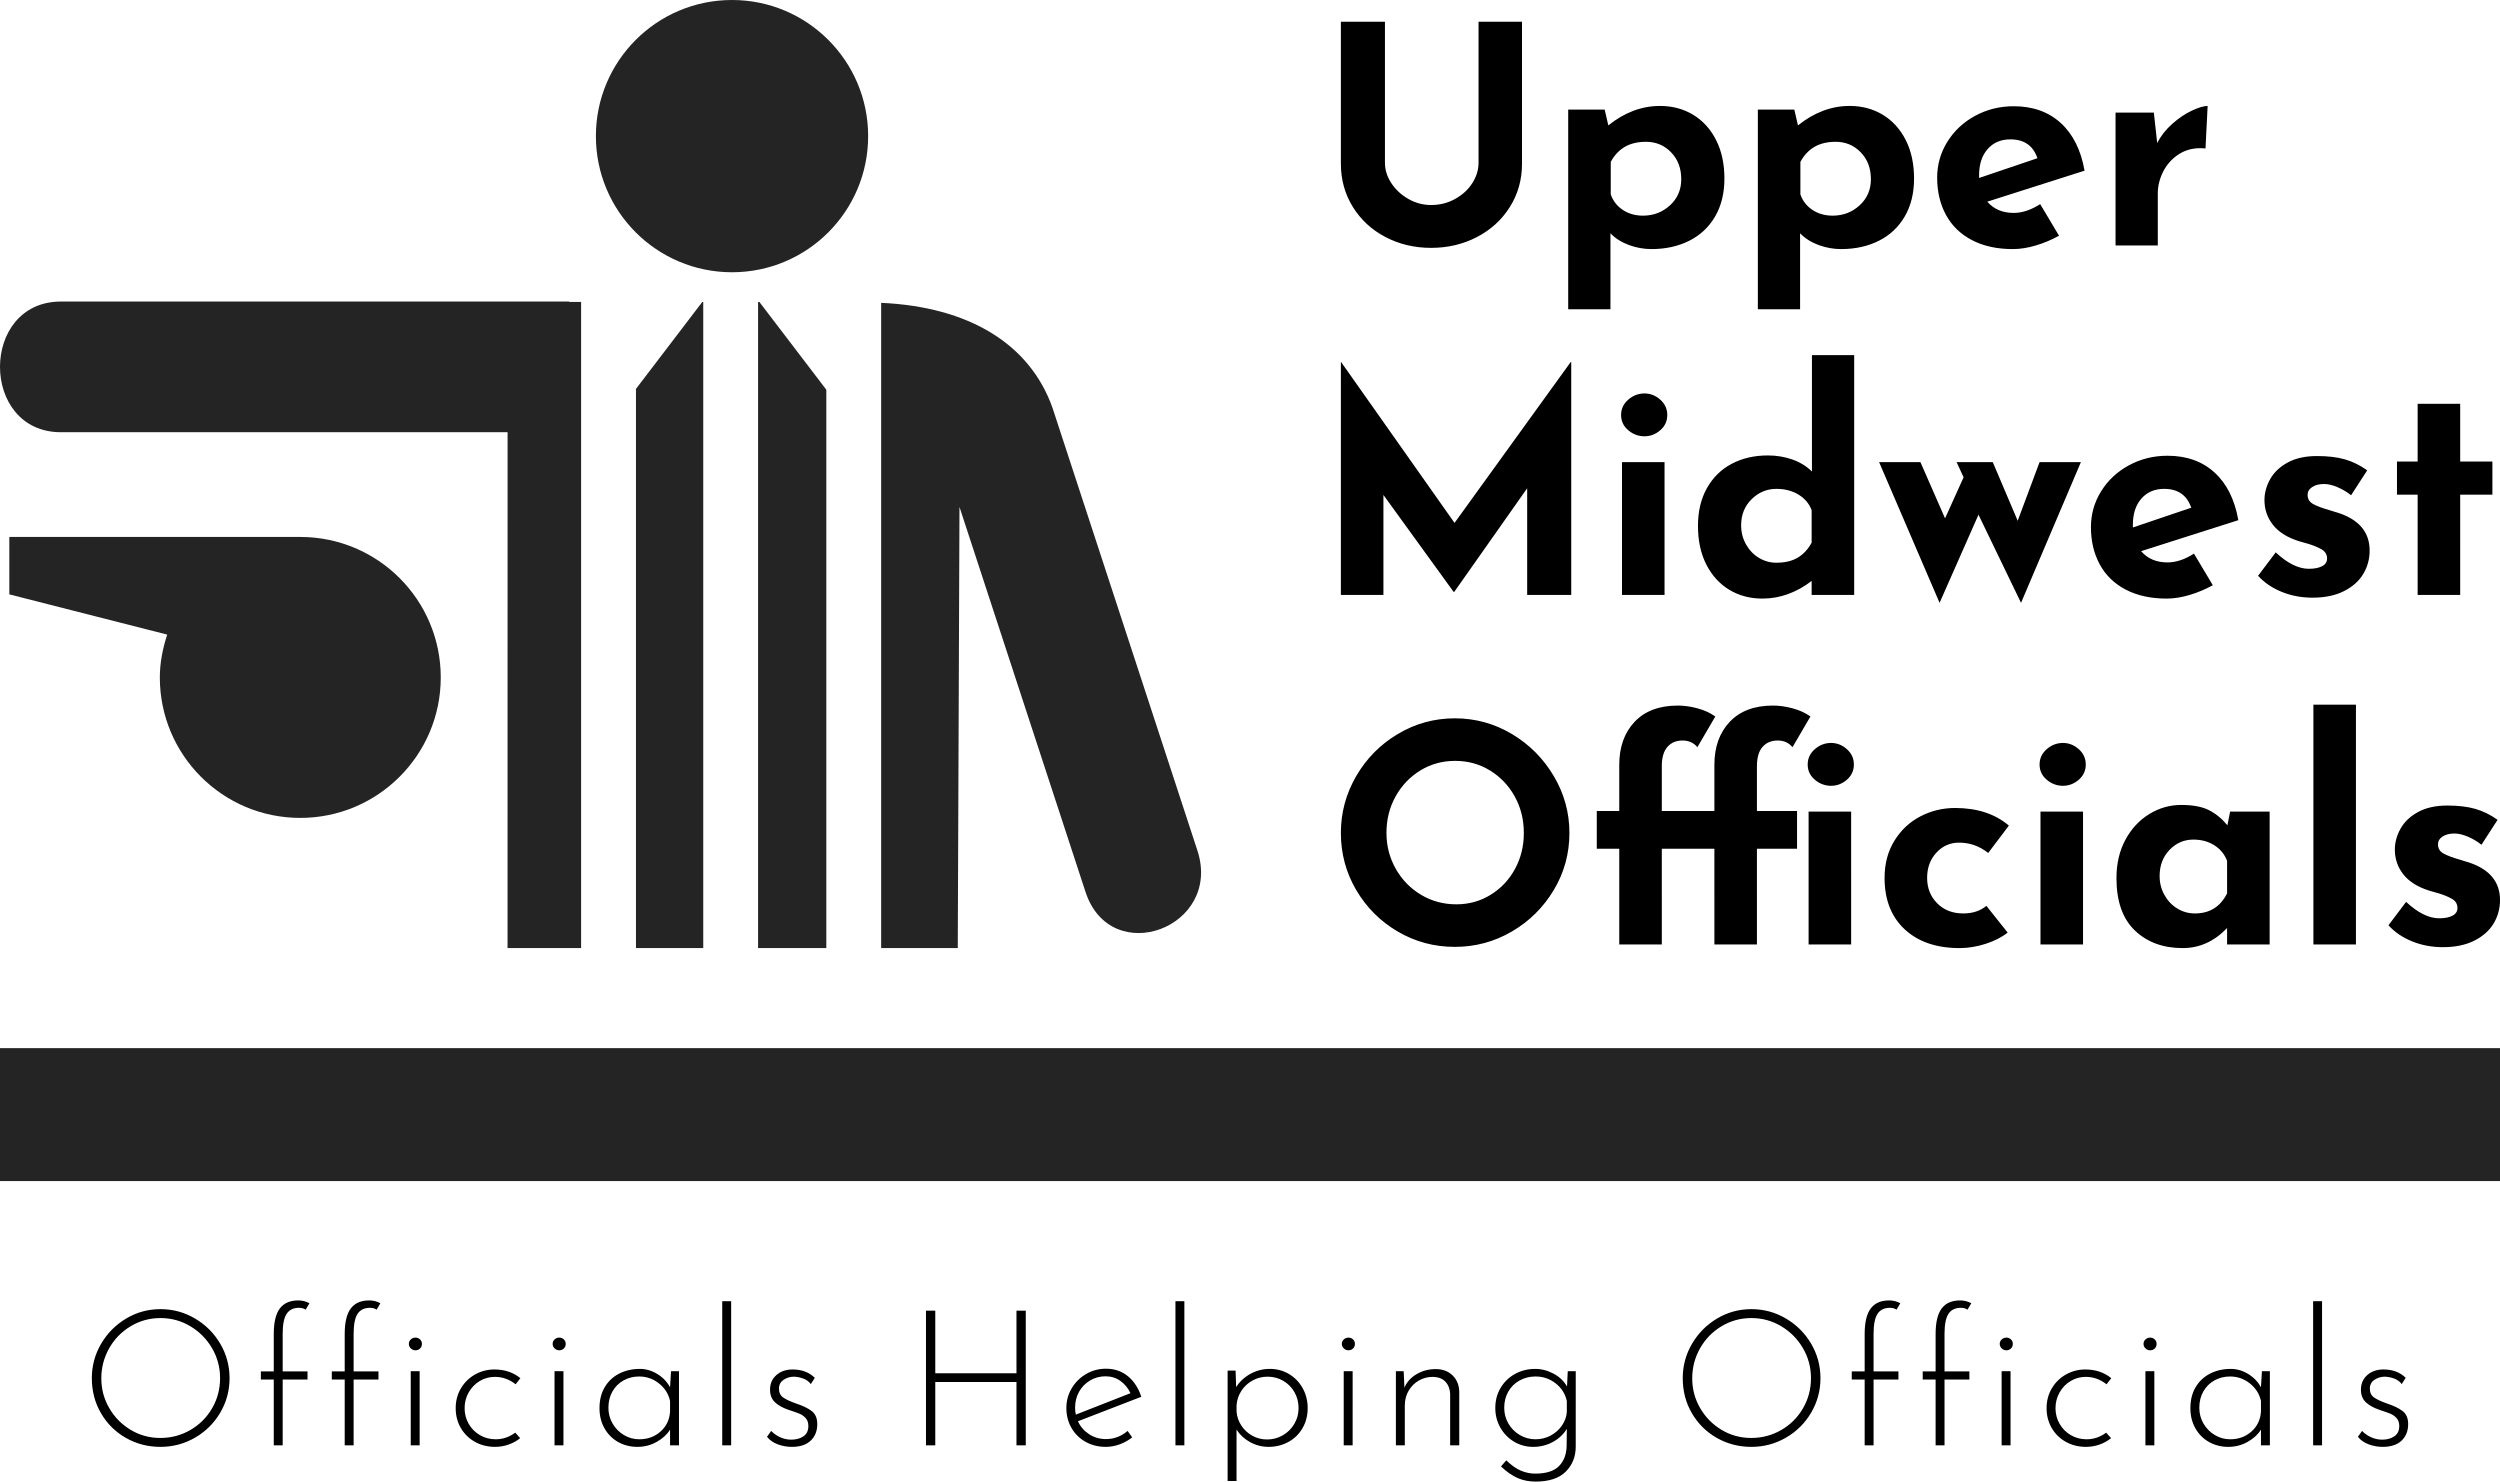 <?xml version="1.0" encoding="UTF-8"?>
<svg data-bbox="504.5 377.37 302.7 179.39" preserveAspectRatio="none" xmlns:xlink="http://www.w3.org/1999/xlink" xmlns="http://www.w3.org/2000/svg" height="2963.171" width="5000" viewBox="504.5 377.37 302.7 179.39" data-type="ugc">
    <g>
        <svg viewBox="0 0 302.7 16.095" preserveAspectRatio="none" y="504.278" x="504.5" height="16.095" width="302.7">
            <defs>
                <path id="8dceafaa-e3eb-4a8f-afab-48c21a3cdf1d" d="M302.7 0v16.095H0V0h302.7z"/>
            </defs>
            <use xlink:href="#8dceafaa-e3eb-4a8f-afab-48c21a3cdf1d" stroke-width="0" stroke="#a0a0a0" fill="#242424"/>
        </svg>
        <svg viewBox="2.72 -30.56 488.4 38.2" preserveAspectRatio="none" y="534.824" x="515.619" height="21.936" width="280.463">
            <path d="M2.72-14.16q0-3.92 1.96-7.26t5.28-5.32q3.32-1.98 7.24-1.98 3.92 0 7.28 1.98 3.36 1.98 5.32 5.32 1.96 3.34 1.96 7.26T29.8-6.9q-1.96 3.34-5.32 5.28Q21.12.32 17.2.32q-3.96 0-7.28-1.88-3.32-1.88-5.26-5.2-1.94-3.32-1.94-7.4Zm2 .04q0 3.4 1.68 6.28 1.68 2.88 4.52 4.58 2.84 1.7 6.24 1.7 3.44 0 6.34-1.68t4.58-4.58q1.68-2.9 1.68-6.34t-1.7-6.34q-1.7-2.9-4.58-4.62-2.88-1.72-6.28-1.72-3.44 0-6.32 1.74Q8-23.36 6.36-20.44q-1.64 2.92-1.64 6.32ZM41.08 0v-13.88h-2.72v-1.72h2.72v-7.88q0-3.68 1.28-5.38 1.28-1.7 3.88-1.7 1.28 0 2.36.6l-.8 1.36q-.52-.4-1.4-.4-1.76 0-2.6 1.26-.84 1.26-.84 4.22v7.92h5.24v1.72h-5.24V0h-1.88Zm14.96 0v-13.88h-2.72v-1.72h2.72v-7.88q0-3.68 1.28-5.38 1.28-1.7 3.88-1.7 1.28 0 2.36.6l-.8 1.36q-.52-.4-1.4-.4-1.76 0-2.6 1.26-.84 1.26-.84 4.22v7.92h5.24v1.72h-5.24V0h-1.88Zm13.92-15.64h1.88V0h-1.88v-15.64Zm-.4-5.76q0-.56.42-.94.42-.38.98-.38t.96.38q.4.38.4.94 0 .6-.4.98t-.96.38q-.56 0-.98-.4-.42-.4-.42-.96ZM93.04-1.52q-1.08.88-2.46 1.36-1.38.48-2.82.48-2.36 0-4.26-1.06t-2.98-2.92q-1.08-1.86-1.08-4.18 0-2.32 1.1-4.18 1.1-1.86 2.98-2.92Q85.4-16 87.6-16q3.24 0 5.48 1.84l-1 1.28q-2-1.56-4.36-1.56-1.76 0-3.22.88-1.46.88-2.32 2.4-.86 1.52-.86 3.32 0 1.8.86 3.3.86 1.5 2.36 2.38 1.5.88 3.34.88 2.24 0 4.12-1.4l1.04 1.16Zm7.24-14.12h1.88V0h-1.88v-15.64Zm-.4-5.76q0-.56.42-.94.42-.38.98-.38t.96.38q.4.38.4.94 0 .6-.4.98t-.96.38q-.56 0-.98-.4-.42-.4-.42-.96Zm24.96 5.76h1.68V0h-1.88v-3.32q-.92 1.52-2.8 2.58T117.76.32q-2.24 0-4.06-1.02-1.82-1.02-2.88-2.88-1.06-1.86-1.06-4.26 0-2.56 1.1-4.42 1.1-1.86 3.04-2.86 1.94-1 4.38-1 1.92 0 3.68 1.08 1.76 1.08 2.68 2.8l.2-3.4Zm-6.68 14.36q2.64 0 4.48-1.64 1.84-1.64 2-4.2v-2.24q-.48-2.2-2.32-3.68-1.84-1.48-4.2-1.48-1.8 0-3.28.82-1.48.82-2.34 2.32-.86 1.5-.86 3.46 0 1.8.88 3.32.88 1.52 2.38 2.42 1.5.9 3.26.9Zm17.48-29.12h1.88V0h-1.88v-30.4ZM150.32.32q-1.52 0-2.94-.52t-2.3-1.6l.88-1.24q.8.84 1.92 1.34 1.12.5 2.32.5 1.52 0 2.56-.7t1.04-2.18q0-1.04-.56-1.66-.56-.62-1.28-.92-.72-.3-2.32-.82-1.88-.64-2.9-1.62-1.02-.98-1.02-2.62 0-1.92 1.34-3.1Q148.4-16 150.48-16q2.88 0 4.68 1.76l-.84 1.32q-.6-.8-1.58-1.16-.98-.36-1.98-.4-1.2 0-2.18.66-.98.66-.98 1.86 0 1.24.88 1.86.88.62 2.68 1.26 2.2.72 3.36 1.62 1.16.9 1.16 2.74 0 2.16-1.38 3.48-1.38 1.32-3.98 1.32Zm49.32-28.72V0h-1.96v-13.36h-17.12V0h-1.96v-28.4h1.96v13.2h17.12v-13.2h1.96Zm16.92 27.08q2.52 0 4.56-1.72l.96 1.36q-1.16.92-2.62 1.46-1.46.54-2.94.54-2.4 0-4.3-1.08t-2.96-2.94q-1.06-1.86-1.06-4.18 0-2.24 1.12-4.14 1.12-1.9 3.04-3.02t4.2-1.12q2.72 0 4.64 1.6 1.92 1.6 2.8 4.32l-13.36 5.16q.76 1.68 2.34 2.72 1.58 1.04 3.58 1.04Zm-.12-13.24q-1.76 0-3.24.88-1.48.88-2.32 2.38-.84 1.5-.84 3.34 0 .84.16 1.48L221.72-11q-.76-1.6-2.12-2.58t-3.16-.98ZM231.2-30.4h1.88V0h-1.88v-30.4Zm19.92 14.28q2.2 0 4.02 1.08 1.82 1.08 2.88 2.98 1.06 1.9 1.06 4.22T258-3.64q-1.08 1.88-2.98 2.92T250.84.32q-2.08 0-3.9-1-1.82-1-2.86-2.64V7.52h-1.88v-23.28h1.68l.12 3.48q1.12-1.76 3.02-2.8 1.9-1.04 4.1-1.04Zm-.6 14.88q1.8 0 3.32-.88 1.52-.88 2.42-2.4.9-1.52.9-3.32 0-1.84-.86-3.36-.86-1.52-2.36-2.4-1.5-.88-3.3-.88-1.72 0-3.18.8-1.46.8-2.36 2.18-.9 1.38-1.02 3.06v1.28q.12 1.64 1.02 3t2.32 2.14q1.42.78 3.1.78Zm16.16-14.4h1.88V0h-1.88v-15.64Zm-.4-5.76q0-.56.42-.94.42-.38.98-.38t.96.38q.4.38.4.94 0 .6-.4.98t-.96.38q-.56 0-.98-.4-.42-.4-.42-.96Zm19.8 5.32q2.16 0 3.52 1.3 1.36 1.3 1.44 3.38V0h-1.92v-10.88q-.08-1.56-1-2.54t-2.64-1.02q-1.6 0-2.94.76-1.34.76-2.16 2.14-.82 1.38-.82 3.14V0h-1.88v-15.64h1.64l.16 3.48q.76-1.8 2.58-2.86 1.82-1.06 4.02-1.06Zm27.84.44h1.68V.24q0 3.2-2.1 5.3-2.1 2.1-6.38 2.1-2.04 0-3.76-.74-1.72-.74-3.52-2.46l1.12-1.28q1.6 1.56 3.08 2.18 1.48.62 3 .62 3.44 0 5-1.56t1.64-4.2l.04-3.68q-1.04 1.72-2.94 2.76-1.9 1.04-4.14 1.04-2.2 0-4.02-1.08-1.82-1.08-2.9-2.96-1.08-1.88-1.08-4.16 0-2.36 1.12-4.24 1.12-1.88 3.04-2.94t4.24-1.06q2.04 0 3.92 1.02t2.8 2.7l.16-3.24Zm-6.8 14.36q1.72 0 3.18-.78 1.46-.78 2.38-2.1.92-1.32 1.04-2.84v-2.32q-.48-2.28-2.34-3.74-1.86-1.46-4.26-1.46-1.84 0-3.36.84-1.52.84-2.38 2.34-.86 1.5-.86 3.42 0 1.8.88 3.32.88 1.52 2.4 2.42 1.52.9 3.32.9Zm31.04-12.88q0-3.92 1.96-7.26t5.28-5.32q3.32-1.98 7.24-1.98 3.92 0 7.28 1.98 3.36 1.98 5.32 5.32 1.96 3.34 1.96 7.26t-1.96 7.26q-1.96 3.34-5.32 5.28-3.36 1.94-7.28 1.94-3.96 0-7.28-1.88-3.32-1.88-5.26-5.2-1.94-3.32-1.94-7.4Zm2 .04q0 3.4 1.68 6.28 1.68 2.88 4.52 4.58 2.84 1.7 6.24 1.7 3.44 0 6.34-1.68t4.58-4.58q1.68-2.9 1.68-6.34t-1.7-6.34q-1.7-2.9-4.58-4.62-2.88-1.72-6.28-1.72-3.44 0-6.32 1.74-2.88 1.74-4.52 4.66-1.64 2.92-1.64 6.32ZM376.52 0v-13.88h-2.72v-1.72h2.72v-7.88q0-3.68 1.28-5.38 1.28-1.7 3.88-1.7 1.28 0 2.36.6l-.8 1.36q-.52-.4-1.4-.4-1.76 0-2.6 1.26-.84 1.26-.84 4.22v7.92h5.24v1.72h-5.24V0h-1.88Zm14.96 0v-13.88h-2.72v-1.72h2.72v-7.88q0-3.68 1.28-5.38 1.28-1.7 3.88-1.7 1.28 0 2.36.6l-.8 1.36q-.52-.4-1.4-.4-1.76 0-2.6 1.26-.84 1.26-.84 4.22v7.92h5.24v1.72h-5.24V0h-1.88Zm13.92-15.64h1.88V0h-1.88v-15.64Zm-.4-5.76q0-.56.42-.94.42-.38.98-.38t.96.38q.4.38.4.94 0 .6-.4.98t-.96.38q-.56 0-.98-.4-.42-.4-.42-.96Zm23.48 19.88q-1.08.88-2.46 1.36-1.38.48-2.82.48-2.36 0-4.26-1.06t-2.98-2.92q-1.08-1.86-1.08-4.18 0-2.32 1.1-4.18 1.1-1.86 2.98-2.92 1.88-1.06 4.08-1.06 3.24 0 5.48 1.84l-1 1.28q-2-1.56-4.36-1.56-1.76 0-3.22.88-1.46.88-2.32 2.4-.86 1.52-.86 3.32 0 1.8.86 3.3.86 1.5 2.36 2.38 1.5.88 3.34.88 2.24 0 4.12-1.4l1.04 1.16Zm7.24-14.12h1.88V0h-1.88v-15.64Zm-.4-5.76q0-.56.42-.94.42-.38.98-.38t.96.38q.4.38.4.94 0 .6-.4.98t-.96.38q-.56 0-.98-.4-.42-.4-.42-.96Zm24.96 5.76h1.68V0h-1.88v-3.32q-.92 1.52-2.8 2.58T453.2.32q-2.24 0-4.06-1.02-1.82-1.02-2.88-2.88-1.06-1.86-1.06-4.26 0-2.56 1.1-4.42 1.1-1.86 3.04-2.86 1.94-1 4.38-1 1.92 0 3.68 1.08 1.76 1.08 2.68 2.8l.2-3.4ZM453.6-1.28q2.64 0 4.48-1.64 1.84-1.64 2-4.2v-2.24q-.48-2.2-2.32-3.68-1.84-1.48-4.2-1.48-1.8 0-3.28.82-1.48.82-2.34 2.32-.86 1.5-.86 3.46 0 1.8.88 3.32.88 1.52 2.38 2.42 1.5.9 3.26.9Zm17.48-29.12h1.88V0h-1.88v-30.4ZM485.76.32q-1.52 0-2.94-.52t-2.3-1.6l.88-1.24q.8.84 1.92 1.34 1.12.5 2.32.5 1.52 0 2.56-.7t1.04-2.18q0-1.04-.56-1.66-.56-.62-1.28-.92-.72-.3-2.32-.82-1.88-.64-2.9-1.62-1.02-.98-1.02-2.62 0-1.92 1.34-3.1 1.34-1.18 3.42-1.18 2.88 0 4.68 1.76l-.84 1.32q-.6-.8-1.58-1.16-.98-.36-1.98-.4-1.2 0-2.18.66-.98.66-.98 1.86 0 1.24.88 1.86.88.62 2.68 1.26 2.2.72 3.36 1.62 1.16.9 1.16 2.74 0 2.16-1.38 3.48-1.38 1.32-3.98 1.32Z" fill="#000000"/>
        </svg>
        <svg viewBox="2 -29.44 152.56 121.92" preserveAspectRatio="none" y="380.004" x="666.853" height="112.16" width="140.347">
            <path d="M7.8-10.88q0 1.4.84 2.68.84 1.28 2.24 2.08 1.4.8 3 .8 1.72 0 3.16-.8 1.44-.8 2.26-2.08.82-1.28.82-2.68v-18.56h5.72v18.68q0 3.16-1.6 5.7T19.9-1.1Q17.16.32 13.88.32q-3.28 0-6-1.42t-4.3-3.96Q2-7.6 2-10.76v-18.68h5.8v18.56ZM44-18.36q2.44 0 4.36 1.16 1.92 1.16 3.02 3.32t1.1 5.08q0 2.88-1.22 4.98-1.22 2.1-3.4 3.2-2.18 1.1-4.98 1.1-1.52 0-2.98-.54T37.48-1.6v10h-5.56v-26.28h4.8l.48 2.08q3.2-2.56 6.8-2.56ZM41.76-3.92q2.08 0 3.56-1.36t1.48-3.44q0-2.16-1.34-3.54t-3.3-1.38q-1.64 0-2.78.66T37.52-11v4.28q.44 1.28 1.58 2.04 1.14.76 2.66.76Zm27.2-14.44q2.44 0 4.36 1.16 1.92 1.16 3.02 3.32t1.1 5.08q0 2.88-1.22 4.98-1.22 2.1-3.4 3.2-2.18 1.1-4.98 1.1-1.52 0-2.98-.54T62.44-1.6v10h-5.56v-26.28h4.8l.48 2.08q3.2-2.56 6.8-2.56ZM66.72-3.92q2.08 0 3.56-1.36t1.48-3.44q0-2.16-1.34-3.54t-3.3-1.38q-1.64 0-2.78.66T62.48-11v4.28q.44 1.28 1.58 2.04 1.14.76 2.66.76Zm23.84-.36q1.68 0 3.48-1.16l2.48 4.16q-1.44.8-3.04 1.28t-3.04.48q-3.12 0-5.38-1.18t-3.42-3.32q-1.16-2.14-1.16-4.9 0-2.56 1.34-4.72 1.34-2.16 3.66-3.42 2.32-1.26 5.08-1.26 3.76 0 6.18 2.2t3.14 6.28l-12.8 4.08q1.28 1.48 3.48 1.48Zm-.44-9.68q-1.88 0-3 1.28T86-9.24v.36l7.68-2.6q-.84-2.48-3.56-2.48Zm19.32.48q.72-1.4 1.98-2.52t2.58-1.74q1.32-.62 2.08-.62l-.28 5.6q-.24-.04-.68-.04-1.68 0-2.96.88t-1.96 2.26q-.68 1.38-.68 2.82V0h-5.56v-17.48H109l.44 4Zm-77.2 28.84h.08V46h-5.8V31.96l-9.6 13.64h-.08L7.6 32.84V46H2V15.36h.04l14.92 21.16 15.28-21.16ZM39 28.52h5.6V46H39V28.52Zm-.12-6.2q0-1.2.94-2.02.94-.82 2.14-.82 1.16 0 2.08.82.92.82.92 2.02 0 1.2-.92 2t-2.08.8q-1.2 0-2.14-.8-.94-.8-.94-2ZM64 14.44h5.56V46h-5.6v-1.84q-3.04 2.32-6.48 2.32-2.44 0-4.36-1.16Q51.2 44.16 50.1 42T49 36.92q0-2.88 1.18-4.98 1.18-2.1 3.26-3.2t4.76-1.1q1.72 0 3.24.54 1.52.54 2.56 1.58V14.44Zm-4.68 27.32q1.68 0 2.8-.66 1.12-.66 1.84-1.98v-4.28q-.48-1.28-1.72-2.04t-2.92-.76q-1.88 0-3.26 1.36t-1.38 3.44q0 1.36.64 2.5t1.7 1.78q1.06.64 2.3.64Zm34.64-13.24h5.44l-7.88 18.52-5.6-11.6-5.12 11.6-7.96-18.52h5.44l3.24 7.4 2.44-5.4-.92-2h4.76l3.28 7.72 2.88-7.72Zm16.84 13.2q1.68 0 3.48-1.16l2.48 4.16q-1.44.8-3.04 1.28t-3.04.48q-3.12 0-5.38-1.18t-3.42-3.32q-1.16-2.14-1.16-4.9 0-2.56 1.34-4.72 1.34-2.16 3.66-3.42 2.32-1.26 5.08-1.26 3.76 0 6.18 2.2t3.14 6.28l-12.8 4.08q1.28 1.48 3.48 1.48Zm-.44-9.68q-1.88 0-3 1.28t-1.12 3.44v.36l7.68-2.6q-.84-2.48-3.56-2.48Zm19.52 14.32q-2.16 0-4.04-.76t-3.12-2.12l2.32-3.08q2.32 2.16 4.36 2.16 1.08 0 1.74-.34.66-.34.66-1.02 0-.8-.76-1.22-.76-.42-1.7-.7-.94-.28-1.26-.36-2.28-.72-3.4-2.14-1.12-1.42-1.12-3.26 0-1.4.74-2.74.74-1.34 2.3-2.2 1.56-.86 3.88-.86 2.16 0 3.68.44t2.92 1.44l-2.12 3.28q-.8-.64-1.78-1.06-.98-.42-1.78-.42-.96 0-1.56.4-.6.4-.6.96-.04.84.7 1.26.74.42 2.3.86.24.08.5.16t.54.16q4.12 1.36 4.12 4.96 0 1.68-.84 3.08-.84 1.4-2.54 2.26-1.7.86-4.14.86Zm13.84-25.52h5.6v7.6h4.24v4.36h-4.24V46h-5.6V32.8H141v-4.36h2.72v-7.6ZM2 77.32q0-4 2.02-7.48 2.02-3.48 5.48-5.54 3.46-2.06 7.5-2.06t7.5 2.06q3.46 2.06 5.52 5.54 2.06 3.48 2.06 7.48 0 4.08-2.06 7.52-2.06 3.44-5.52 5.46-3.46 2.02-7.5 2.02-4.08 0-7.52-2.02-3.44-2.02-5.46-5.46T2 77.32Zm6 0q0 2.56 1.22 4.72 1.22 2.16 3.32 3.42 2.1 1.26 4.66 1.26 2.48 0 4.52-1.26 2.04-1.26 3.2-3.4 1.16-2.14 1.16-4.74 0-2.64-1.2-4.8-1.2-2.16-3.26-3.42-2.06-1.26-4.58-1.26t-4.58 1.26q-2.06 1.26-3.26 3.42Q8 74.68 8 77.32Zm48.76-8.8v5.92h5.28v4.96h-5.28V92h-5.6V79.4h-6.92V92h-5.6V79.4h-2.96v-4.96h2.96v-6.08q0-3.52 2.02-5.66t5.7-2.14q1.2 0 2.56.36T51.28 62l-2.36 4.04q-.72-.88-1.96-.88t-1.98.84q-.74.84-.74 2.52v5.92h6.92v-6.08q0-3.52 2.02-5.66t5.7-2.14q1.2 0 2.56.36T63.8 62l-2.36 4.04q-.72-.88-1.96-.88T57.5 66q-.74.84-.74 2.52Zm6.8 6h5.6V92h-5.6V74.52Zm-.12-6.2q0-1.2.94-2.02.94-.82 2.14-.82 1.16 0 2.08.82.92.82.92 2.02 0 1.2-.92 2t-2.08.8q-1.2 0-2.14-.8-.94-.8-.94-2Zm26.32 22.12q-1.16.92-2.9 1.48-1.74.56-3.42.56-4.56 0-7.22-2.46t-2.66-6.78q0-2.8 1.3-4.9 1.3-2.1 3.42-3.2t4.56-1.1q4.36 0 7.08 2.32l-2.72 3.6q-1.72-1.36-3.84-1.36-1.76 0-2.98 1.32t-1.22 3.32q0 2 1.32 3.34 1.32 1.34 3.44 1.34 1.84 0 3.04-1l2.8 3.52Zm4.32-15.92h5.6V92h-5.6V74.52Zm-.12-6.2q0-1.2.94-2.02.94-.82 2.14-.82 1.16 0 2.08.82.92.82.92 2.02 0 1.2-.92 2t-2.08.8q-1.2 0-2.14-.8-.94-.8-.94-2Zm25.08 6.2h5.2V92h-5.6v-2.16q-2.52 2.64-5.84 2.64-3.88 0-6.3-2.32t-2.42-6.88q0-2.88 1.18-5.06 1.18-2.18 3.14-3.38 1.96-1.2 4.2-1.2 2.32 0 3.68.7 1.36.7 2.4 1.98l.36-1.8Zm-4.64 13.4q2.92 0 4.24-2.64V81q-.48-1.28-1.66-2.04t-2.78-.76q-1.84 0-3.14 1.36t-1.3 3.44q0 1.36.64 2.5t1.7 1.78q1.06.64 2.3.64ZM130 60.44h5.6V92H130V60.44Zm17.04 31.92q-2.16 0-4.04-.76t-3.12-2.12l2.32-3.08q2.32 2.16 4.36 2.16 1.08 0 1.74-.34.66-.34.66-1.02 0-.8-.76-1.22-.76-.42-1.7-.7-.94-.28-1.26-.36-2.28-.72-3.4-2.14-1.12-1.42-1.12-3.26 0-1.4.74-2.74.74-1.34 2.3-2.2 1.56-.86 3.88-.86 2.16 0 3.68.44t2.92 1.44l-2.12 3.28q-.8-.64-1.78-1.06-.98-.42-1.78-.42-.96 0-1.56.4-.6.4-.6.96-.04.84.7 1.26.74.42 2.3.86.24.08.5.16t.54.16q4.12 1.36 4.12 4.96 0 1.68-.84 3.08-.84 1.4-2.54 2.26-1.7.86-4.14.86Z" fill="#000000"/>
        </svg>
        <svg viewBox="-345.764 277.251 99.764 78.749" preserveAspectRatio="none" y="377.37" x="504.5" height="114.793" width="145.427">
            <path d="M-320.825 321.851h-24.165v4.77l13.114 3.341c-.364 1.128-.612 2.311-.612 3.559 0 6.442 5.218 11.667 11.663 11.667s11.671-5.225 11.671-11.667c.001-6.447-5.226-11.67-11.671-11.67z" fill="#242424"/>
            <path d="M-287.351 356v-53.666h-.082l-5.506 7.219V356h5.588z" fill="#242424"/>
            <path d="m-277.129 309.621-5.557-7.285h-.112V356h5.669v-46.379z" fill="#242424"/>
            <path d="M-297.496 356v-53.67h-.994l-.005-.032h-42.209c-6.747 0-6.747 10.854 0 10.854h37.101l-.004 42.848h6.111z" fill="#242424"/>
            <path d="m-246.309 347.885-12.031-36.754c-1.879-5.314-6.947-8.399-14.234-8.726V356h6.364l.142-36.64 10.469 31.978c2.103 6.412 11.396 2.954 9.29-3.453z" fill="#242424"/>
            <path d="M-273.654 288.558c0 6.245-5.062 11.307-11.307 11.307s-11.307-5.062-11.307-11.307 5.062-11.307 11.307-11.307 11.307 5.062 11.307 11.307z" fill="#242424"/>
        </svg>
    </g>
</svg>
